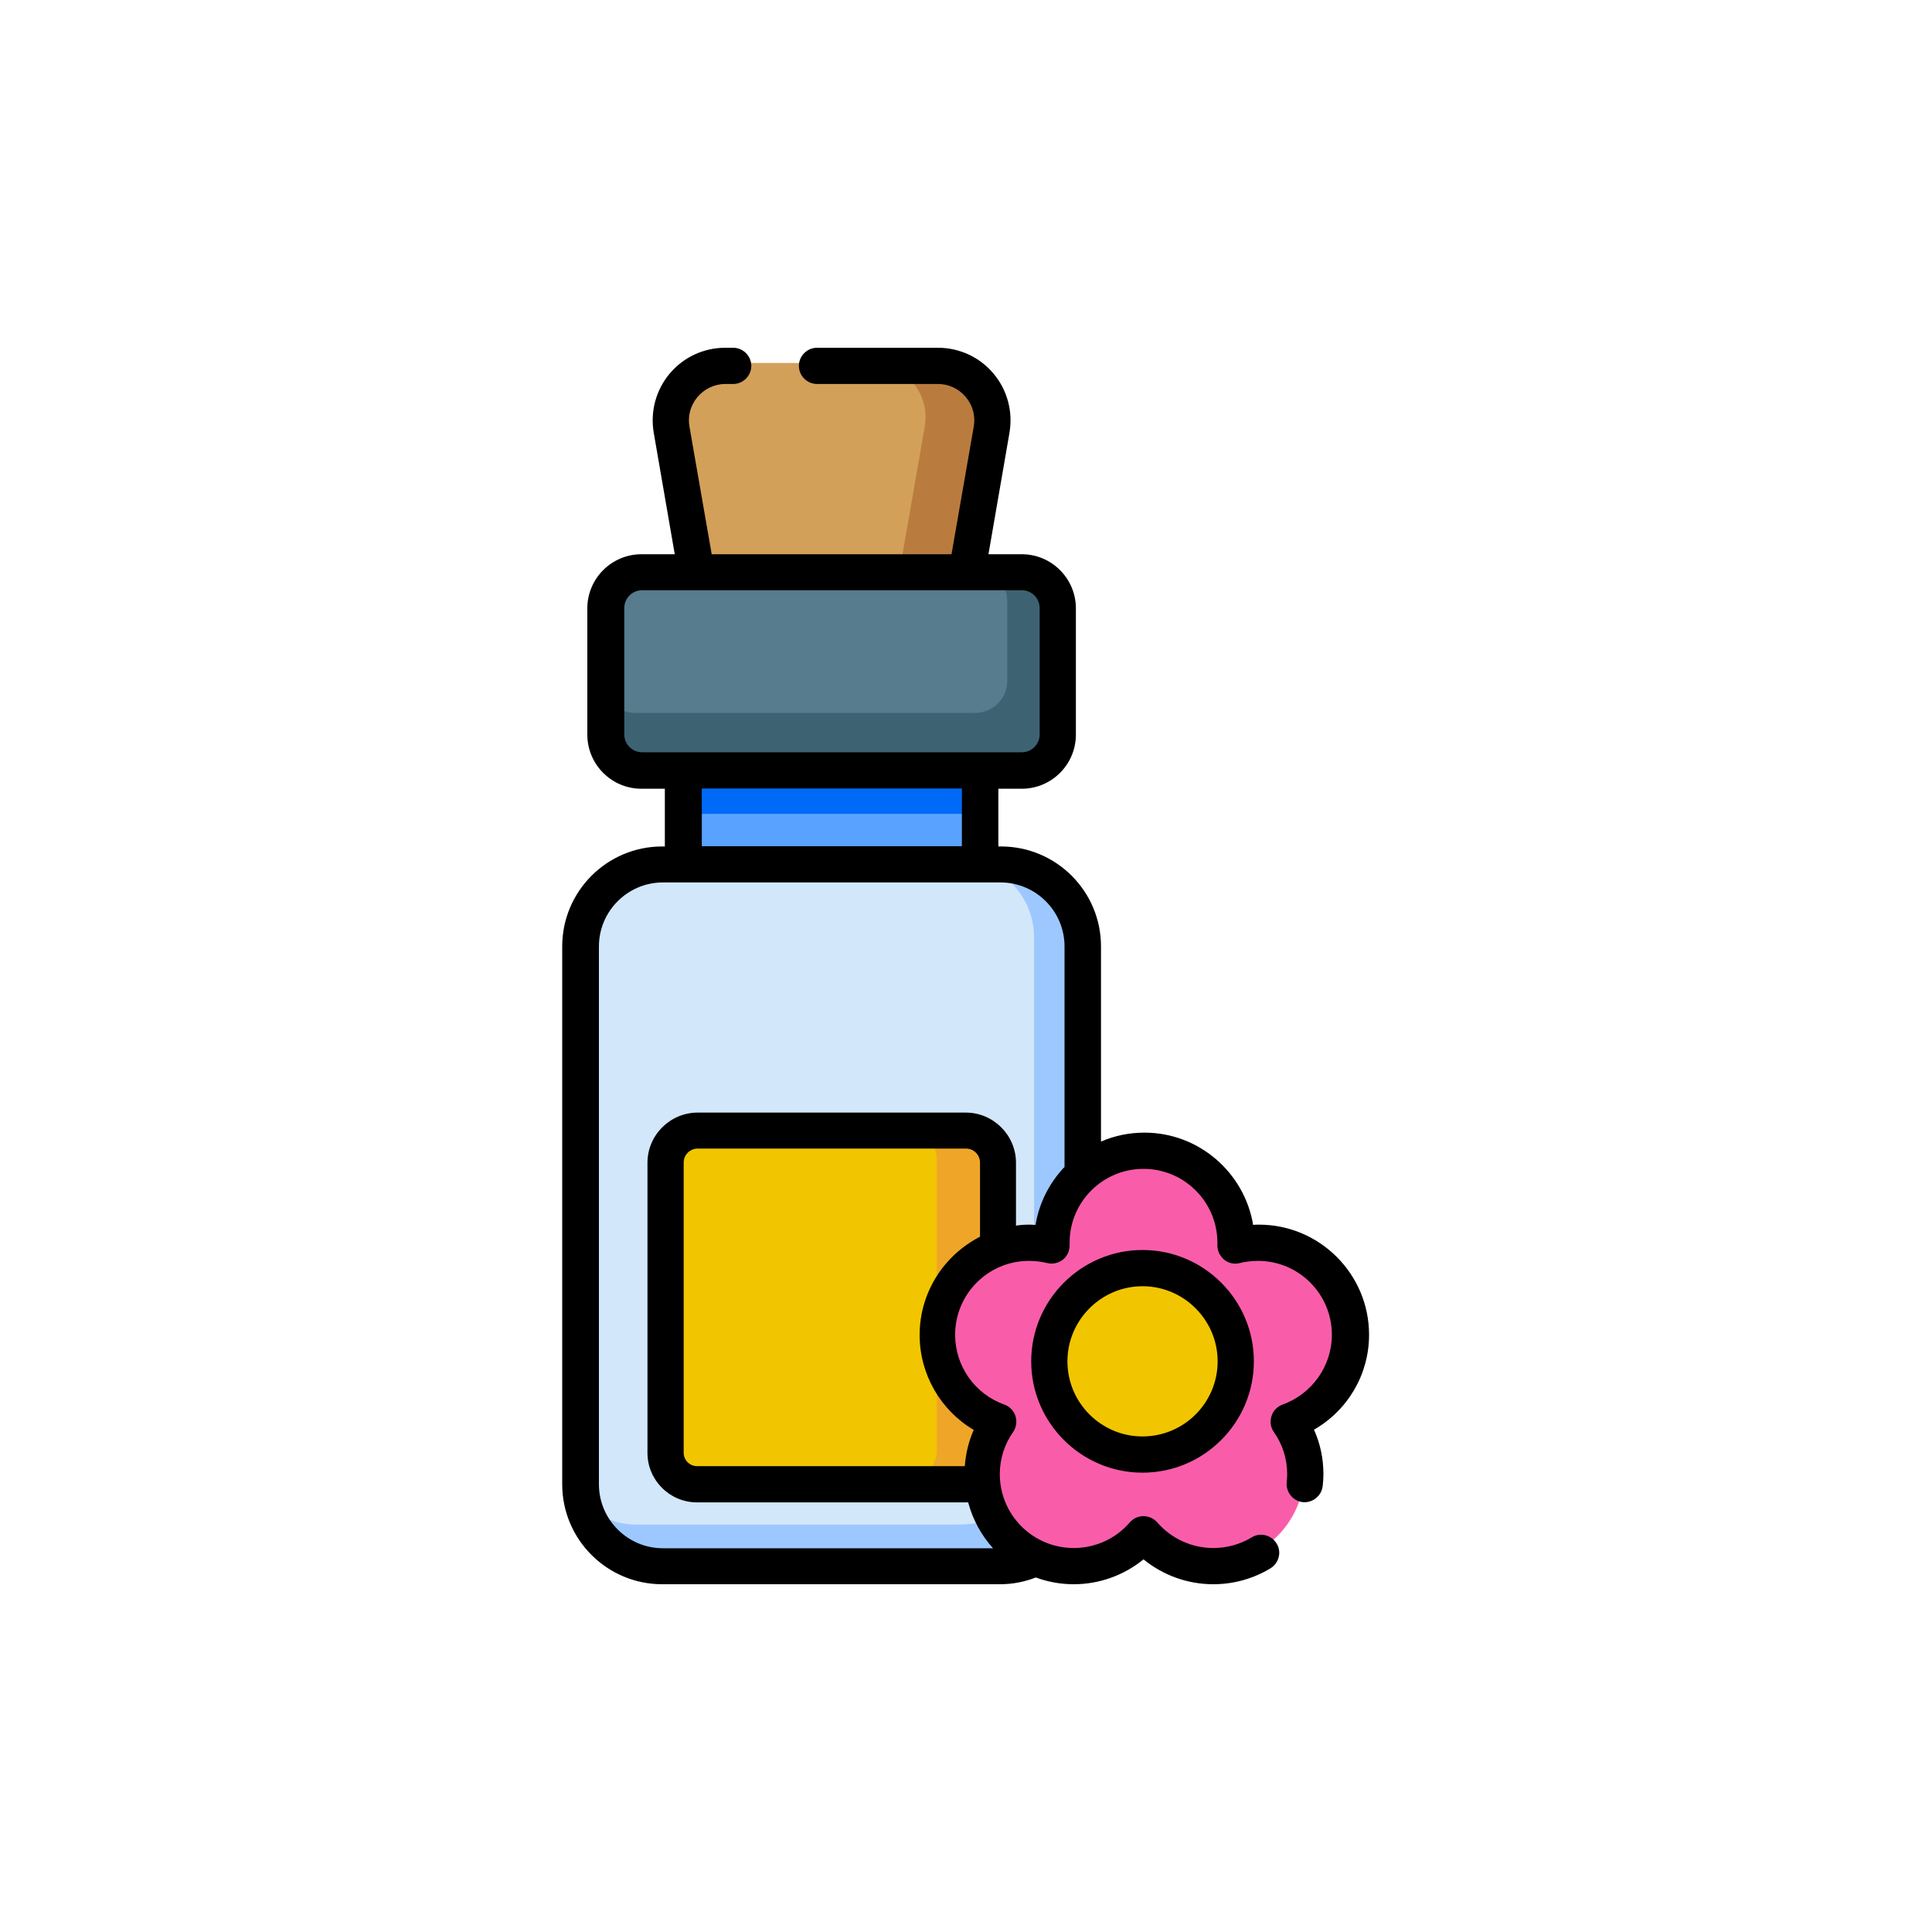 <svg xmlns="http://www.w3.org/2000/svg" xmlns:xlink="http://www.w3.org/1999/xlink" id="Layer_1" x="0px" y="0px" viewBox="0 0 800 800" style="enable-background:new 0 0 800 800;" xml:space="preserve"> <style type="text/css"> .st0{fill:#EFEFEF;} .st1{fill:#28AFCF;} .st2{fill:#A3D24B;} .st3{fill:#FF7773;} .st4{fill:#78E08F;} .st5{fill:#CCFC5C;} .st6{fill:#7DD0E2;} .st7{fill:#E6E6E6;} .st8{fill:#FFFFFF;} .st9{fill:#FFF5F5;} .st10{fill:#EFE2DD;} .st11{fill:#EA4444;} .st12{fill:#D93131;} .st13{fill:#87C080;} .st14{fill:#70B568;} .st15{fill:#B88A65;} .st16{fill:#A87A52;} .st17{fill:#FFB541;} .st18{fill:#FFA812;} .st19{fill:#7C8388;} .st20{fill:#6A7075;} .st21{fill:#FCD770;} .st22{fill:#B4DD7F;} .st23{fill:#FFC729;} .st24{fill:#E6E9ED;} .st25{fill:#AAB2BD;} .st26{fill:#FFB655;} .st27{fill:#FFE477;} .st28{fill:#EE8700;} .st29{fill:#CD2A00;} .st30{fill:#828187;} .st31{fill:#FF7956;} .st32{fill:#44FFE8;} .st33{fill:#FF3501;} .st34{fill:#FF3F62;} .st35{fill:#57A4FF;} .st36{fill:#DFB28B;} .st37{fill:#CF9E76;} .st38{fill:#ECC19C;} .st39{fill:#CCD1D9;} .st40{fill:#DBB596;} .st41{fill:#FFE100;} .st42{fill:#FDCC00;} .st43{fill:#FFA800;} .st44{fill:#81C784;} .st45{fill:#FF9E80;} .st46{fill:#FFB74D;} .st47{fill:#E8834D;} .st48{fill:#D66E41;} .st49{fill:#F4E9D3;} .st50{fill:#E5D6BE;} .st51{fill:#FFE55A;} .st52{fill:#FFD91D;} .st53{fill:#FF4755;} .st54{fill:#FC2B3A;} .st55{fill:#98DB7C;} .st56{fill:#82D361;} .st57{fill:#FFD782;} .st58{fill:#AABECE;} .st59{fill:#CFDFE8;} .st60{fill:#E9686A;} .st61{fill:#CE93D8;} .st62{fill:#C087CC;} .st63{fill:#E2B9EA;} .st64{fill:#EEEEEE;} .st65{fill:#E0E0E0;} .st66{fill:#FFE7DE;} .st67{fill:#F9D8CD;} .st68{fill:#F48FB1;} .st69{fill:#525252;} .st70{fill:#F4C2B5;} .st71{fill:#FFF5F2;} .st72{fill:#F5F5F5;} .st73{fill:#F8BBD0;} .st74{fill:#F06292;} .st75{fill:#3F3F3F;} .st76{fill:#848484;} .st77{fill:#0096DC;} .st78{fill:#B48764;} .st79{fill:#D29B6E;} .st80{fill:#F0C087;} .st81{fill:#E6AF78;} .st82{fill:#D5DCED;} .st83{fill:#00AAF0;} .st84{fill:#C7CFE2;} .st85{fill:#966D50;} .st86{fill:#FFDC64;} .st87{fill:#C39772;} .st88{fill:#FFC850;} .st89{fill:#567C8E;} .st90{fill:#3D6372;} .st91{fill:#D3A059;} .st92{fill:#BA7C3E;} .st93{fill:#5AA2FF;} .st94{fill:#006AF8;} .st95{fill:#D2E7FA;} .st96{fill:#9DC8FF;} .st97{fill:#F1C600;} .st98{fill:#EFA628;} .st99{fill:#F95DAA;} .st100{fill:#E2ECF5;} .st101{fill:#54C8F2;} .st102{fill:#87D3D8;} .st103{fill:#4ABDC5;} .st104{fill:#C3E9EC;} .st105{fill:#C5D9EC;} .st106{fill:#00ACEA;} .st107{fill:#0EA8B2;} .st108{fill:#E0E0E2;} .st109{fill:#5F5E63;} .st110{fill:#C6C5CA;} .st111{fill:#FE90C5;} .st112{fill:#FFD4AC;} .st113{fill:#FFCC9C;} .st114{fill:#4CAF50;} .st115{fill:#388E3C;} .st116{fill:#FFE082;} .st117{fill:#455A64;} .st118{fill:#FFCA28;} .st119{fill:#75E0F1;} .st120{fill:#3DC9D9;} .st121{fill:#AED45B;} .st122{fill:#9AC932;} .st123{fill:#E3F2FF;} .st124{fill:#FE73B1;} .st125{fill:#FEC459;} .st126{fill:#ED5151;} .st127{fill:#57555C;} .st128{fill:#FF5D5D;} .st129{fill:#C9F3FF;} .st130{fill:#FFB954;} .st131{fill:#4DBAF6;} .st132{fill:#36D28F;} .st133{fill:#FCC49D;} .st134{fill:#DAC7FF;} .st135{fill:#BA98FF;} .st136{fill:#F2EBFF;} .st137{fill:#A0A0A0;} .st138{fill:#8E8E8E;} .st139{fill:#CCCCCC;} .st140{fill:#F9F1EF;} .st141{fill:#FFD039;} .st142{fill:#FFAE47;} .st143{fill:#FF1D25;} .st144{fill:#BF161C;} .st145{fill:#E93234;} .st146{fill:#FFDE78;} .st147{fill:#E6C96C;} .st148{fill:#E7F5FD;} .st149{fill:#EF6256;} .st150{fill:#DA594F;} .st151{fill:#E1EFFB;} .st152{fill:#CCDFED;} .st153{fill:#2DE8E8;} .st154{fill:#11B9C1;} .st155{fill:#61AFF7;} .st156{fill:#55A2F0;} .st157{fill:#21D8DE;} .st158{fill:#2C5871;} .st159{fill:#1D4859;} .st160{fill:#AFB8C9;} .st161{fill:#FB5968;} .st162{fill:#CD2C5A;} .st163{fill:#92E0C0;} .st164{fill:#48C397;} .st165{fill:#ECECEC;} .st166{fill:#00D7DF;} .st167{fill:#006468;} .st168{fill:#D80027;} .st169{fill:#C3C6C7;} .st170{fill:#E9EEF2;} .st171{fill:#EB423F;} .st172{fill:#FFE17D;} .st173{fill:#FFC350;} .st174{fill:#FFD164;} .st175{fill:#FF8087;} .st176{fill:#E6646E;} .st177{fill:#FF593F;} .st178{fill:#FFFEFE;} .st179{fill:#FFDE66;} .st180{fill:#EBEBEB;} .st181{fill:#FF9C8C;} .st182{fill:#BDE660;} .st183{fill:#FDFEFC;} .st184{fill:#C4F236;} .st185{fill:#F9E109;} .st186{fill:#93999A;} .st187{fill:#656B76;} .st188{fill:#4891D3;} .st189{fill:#A1D51C;} .st190{fill:#7AB92D;} .st191{fill:#2D72BC;} .st192{fill:#FCBC04;} .st193{fill:#E59730;} .st194{fill:#57B7EB;} .st195{fill:#1F2D51;} .st196{fill:#EBBF00;} .st197{fill:#CBA57C;} .st198{fill:#C49A6C;} .st199{fill:#A97C50;} .st200{fill:#FF9811;} .st201{fill:#58595B;} .st202{fill:#FF6243;} .st203{fill:#006DF0;} .st204{fill:#FF5023;} .st205{fill:#231F20;} .st206{fill:#FF507D;} .st207{fill:#D23C69;} .st208{fill:#FFDC00;} .st209{fill:#FEC108;} .st210{fill:#F44335;} .st211{fill:#783E22;} .st212{fill:#37474F;} .st213{fill:#607D8B;} .st214{fill:#FFE0B2;} .st215{fill:#3F51B5;} .st216{fill:#DFC49C;} .st217{fill:#00BCD4;} .st218{fill:#60A917;} .st219{fill:#549414;} .st220{fill:#C81E1E;} .st221{fill:#4FC1E9;} .st222{fill:#B27946;} .st223{fill:#FFEAA7;} .st224{fill:#F0D0B4;} .st225{fill:#D9EEF7;} .st226{fill:#AAC4DA;} .st227{fill:#31E8BB;} .st228{fill:#FBB040;} .st229{fill:#FFE451;} .st230{fill:#FD6149;} .st231{fill:#DF412D;} .st232{fill:#1CB28B;} .st233{fill:#E5E9EA;} .st234{fill:#FCB65F;} .st235{fill:#36A6CE;} .st236{fill:#FA3F68;} .st237{fill:#EA7988;} .st238{fill:#D26D7A;} .st239{fill:#D6D8D8;} .st240{fill:#BBBDBD;} .st241{fill:#EEF0F1;} </style> <g> <path class="st89" d="M422.3,317.8H265.1c-8.2,0-14.9-6.7-14.9-14.9v-52.3c0-8.2,6.7-14.9,14.9-14.9h157.2 c8.2,0,14.9,6.7,14.9,14.9v52.3C437.2,311.1,430.5,317.8,422.3,317.8z"></path> <path class="st90" d="M437.2,250.6v52.3c0,8.2-6.7,14.9-14.9,14.9H265.1c-8.2,0-14.9-6.7-14.9-14.9v-17.1c1.7,5.5,6.7,9.4,12.8,9.4 h140.8c7.4,0,13.3-6,13.3-13.3v-32.9c0-7.4-6-13.3-13.3-13.3h18.5C430.5,235.7,437.2,242.4,437.2,250.6z"></path> <path class="st91" d="M277.5,176.7l10.3,59.1h111.9l10.3-59.1c2.4-13.8-8.2-26.4-22.2-26.4h-88 C285.7,150.3,275.1,162.9,277.5,176.7z"></path> <path class="st92" d="M409.9,176.7l-10.3,59.1h-27l10.3-59.1c2.4-13.8-8.2-26.4-22.2-26.4h27C401.6,150.3,412.3,162.9,409.9,176.7z "></path> <path class="st93" d="M282.3,317.8H405v38.9H282.3V317.8z"></path> <path class="st94" d="M282.3,317.8H405V337H282.3V317.8z"></path> <path class="st95" d="M413.6,647.3H273.8c-18.8,0-33.9-15.2-33.9-33.9V390.7c0-18.8,15.2-33.9,33.9-33.9h139.8 c18.8,0,34,15.2,34,33.9v222.7C447.5,632.1,432.3,647.3,413.6,647.3z"></path> <path class="st96" d="M447.5,390.7v222.6c0,18.8-15.2,34-34,34H273.8c-15.8,0-29.1-10.8-32.9-25.4c5.8,5.8,13.8,9.4,22.7,9.4H396 c24.8,0,32.2-14.4,32.2-32.1V388.3c0-15.6-11.1-28.6-25.8-31.5h11.3C432.3,356.7,447.5,371.9,447.5,390.7z"></path> <path class="st97" d="M412.5,480.2v120.1c0,7.2-5.8,13-13,13H287.8c-7.2,0-13-5.8-13-13V480.2c0-7.3,5.9-13.3,13.3-13.3h111.2 C406.6,466.9,412.5,472.9,412.5,480.2z"></path> <path class="st98" d="M412.5,480.2v120.1c0,7.2-5.8,13-13,13h-24.6c7.2,0,13-5.8,13-13V480.2c0-7.3-5.9-13.3-13.3-13.3h24.6 C406.6,466.9,412.5,472.9,412.5,480.2z"></path> <path class="st99" d="M558.6,551.5c0-21.1-17.1-38.1-38.1-38.1c-3.2,0-6.3,0.4-9.3,1.1c0-0.4,0-0.8,0-1.1 c0-21.1-17.1-38.1-38.1-38.1S435,492.3,435,513.4c0,0.4,0,0.8,0,1.1c-3-0.7-6.1-1.1-9.3-1.1c-21.1,0-38.1,17.1-38.1,38.1 c0,16.6,10.6,30.7,25.3,35.9c-4.3,6.2-6.8,13.6-6.8,21.7c0,21.1,17.1,38.1,38.1,38.1c11.5,0,21.9-5.1,28.9-13.2 c7,8.1,17.3,13.2,28.9,13.2c21.1,0,38.1-17.1,38.1-38.1c0-8.1-2.5-15.6-6.8-21.7C548,582.2,558.6,568.1,558.6,551.5z"></path> <path class="st97" d="M511.7,563.7c0,21.3-17.3,38.6-38.6,38.6c-21.3,0-38.6-17.3-38.6-38.6c0-21.3,17.3-38.6,38.6-38.6 C494.4,525.1,511.7,542.4,511.7,563.7z"></path> <path d="M566.9,552.7c0-25.2-20.5-45.6-45.6-45.6c-0.8,0-1.6,0-2.4,0.1c-3.6-21.6-22.4-38.2-45-38.2c-6.4,0-12.5,1.3-18,3.7v-80.8 c0-22.9-18.6-41.4-41.4-41.4h-1.1v-23.9h9.7c12.3,0,22.4-10,22.4-22.4v-52.3c0-12.3-10-22.4-22.4-22.4h-13.8l8.7-50.3 c1.5-8.8-0.9-17.7-6.6-24.5s-14.1-10.7-23-10.7h-50.1c-4.1,0-7.5,3.4-7.5,7.5s3.4,7.5,7.5,7.5h50.1c4.4,0,8.6,1.9,11.5,5.4 c2.9,3.4,4.1,7.9,3.3,12.3l-9.2,52.8h-99.3l-9.2-52.8c-0.8-4.4,0.4-8.8,3.3-12.3c2.9-3.4,7.1-5.4,11.5-5.4h3.3 c4.1,0,7.5-3.4,7.5-7.5s-3.4-7.5-7.5-7.5h-3.3c-8.9,0-17.3,3.9-23,10.7c-5.7,6.8-8.1,15.7-6.6,24.5l8.7,50.3h-13.8 c-12.3,0-22.4,10-22.4,22.4v52.3c0,12.3,10,22.4,22.4,22.4h9.7v23.9h-1.1c-22.9,0-41.4,18.6-41.4,41.4v222.7 c0,22.9,18.6,41.4,41.4,41.4h139.8c5.3,0,10.3-1,14.9-2.8c4.9,1.8,10.2,2.8,15.7,2.8c10.6,0,20.8-3.7,28.9-10.3 c8.1,6.6,18.3,10.3,28.9,10.3c8.4,0,16.6-2.3,23.7-6.6c3.5-2.2,4.7-6.8,2.5-10.3s-6.8-4.7-10.3-2.5c-4.8,2.9-10.3,4.4-15.9,4.4 c-8.9,0-17.4-3.9-23.2-10.6c-1.4-1.6-3.5-2.6-5.7-2.6c-2.2,0-4.2,0.9-5.7,2.6c-5.8,6.8-14.3,10.6-23.2,10.6 c-16.9,0-30.6-13.7-30.6-30.6c0-6.3,1.9-12.3,5.5-17.4c1.3-1.9,1.7-4.3,1-6.6c-0.7-2.2-2.4-4-4.6-4.8 c-12.2-4.3-20.4-15.9-20.4-28.9c0-16.9,13.7-30.6,30.6-30.6c2.5,0,5,0.3,7.5,0.9c2.3,0.6,4.7,0,6.5-1.4s2.9-3.7,2.8-6.1l0-0.3 c0-0.2,0-0.4,0-0.6c0-16.9,13.7-30.6,30.6-30.6s30.6,13.7,30.6,30.6c0,0.2,0,0.4,0,0.6l0,0.3c-0.1,2.3,1,4.6,2.8,6.1 c1.8,1.5,4.2,2,6.5,1.4c2.4-0.6,5-0.9,7.5-0.9c16.9,0,30.6,13.7,30.6,30.6c0,12.9-8.2,24.5-20.4,28.9c-2.2,0.8-3.9,2.5-4.6,4.8 c-0.7,2.2-0.4,4.7,1,6.6c3.6,5.1,5.5,11.2,5.5,17.4c0,1.1-0.1,2.2-0.2,3.3c-0.4,4.1,2.5,7.8,6.6,8.3c4.1,0.4,7.8-2.5,8.3-6.7 c0.2-1.6,0.3-3.3,0.3-4.9c0-6.4-1.3-12.6-3.9-18.4C558.2,583.9,566.9,569,566.9,552.7z M265.9,311.5c-4.1,0-7.4-3.3-7.4-7.4v-52.3 c0-4.1,3.3-7.4,7.4-7.4h157.2c4.1,0,7.4,3.3,7.4,7.4v52.3c0,4.1-3.3,7.4-7.4,7.4H265.9z M398.3,326.5v23.9H290.6v-23.9H398.3z M405.8,512.1c-14.8,7.6-25,22.9-25,40.7c0,16.3,8.7,31.2,22.4,39.3c-2.1,4.7-3.3,9.8-3.7,15H288.6c-3,0-5.5-2.5-5.5-5.5V481.4 c0-3.2,2.6-5.8,5.8-5.8H400c3.2,0,5.8,2.6,5.8,5.8V512.1z M440.8,483.2c-6.2,6.5-10.5,14.8-12,24c-0.8,0-1.6-0.1-2.4-0.1 c-1.9,0-3.8,0.1-5.7,0.4v-26c0-11.4-9.3-20.8-20.8-20.8H288.9c-11.4,0-20.8,9.3-20.8,20.8v120.1c0,11.3,9.2,20.5,20.5,20.5h111.7 c0.2,0,0.4,0,0.6,0c1.9,7.2,5.5,13.7,10.3,19H274.5c-14.6,0-26.5-11.9-26.5-26.5V391.9c0-14.6,11.9-26.5,26.5-26.5h139.8 c14.6,0,26.5,11.9,26.5,26.5V483.2z"></path> <path d="M473.1,517.6c-25.4,0-46.1,20.7-46.1,46.1s20.7,46.1,46.1,46.1s46.1-20.7,46.1-46.1S498.5,517.6,473.1,517.6z M473.1,594.8 c-17.2,0-31.1-14-31.1-31.1s14-31.1,31.1-31.1s31.1,14,31.1,31.1C504.2,580.9,490.2,594.8,473.1,594.8z"></path> </g> </svg>